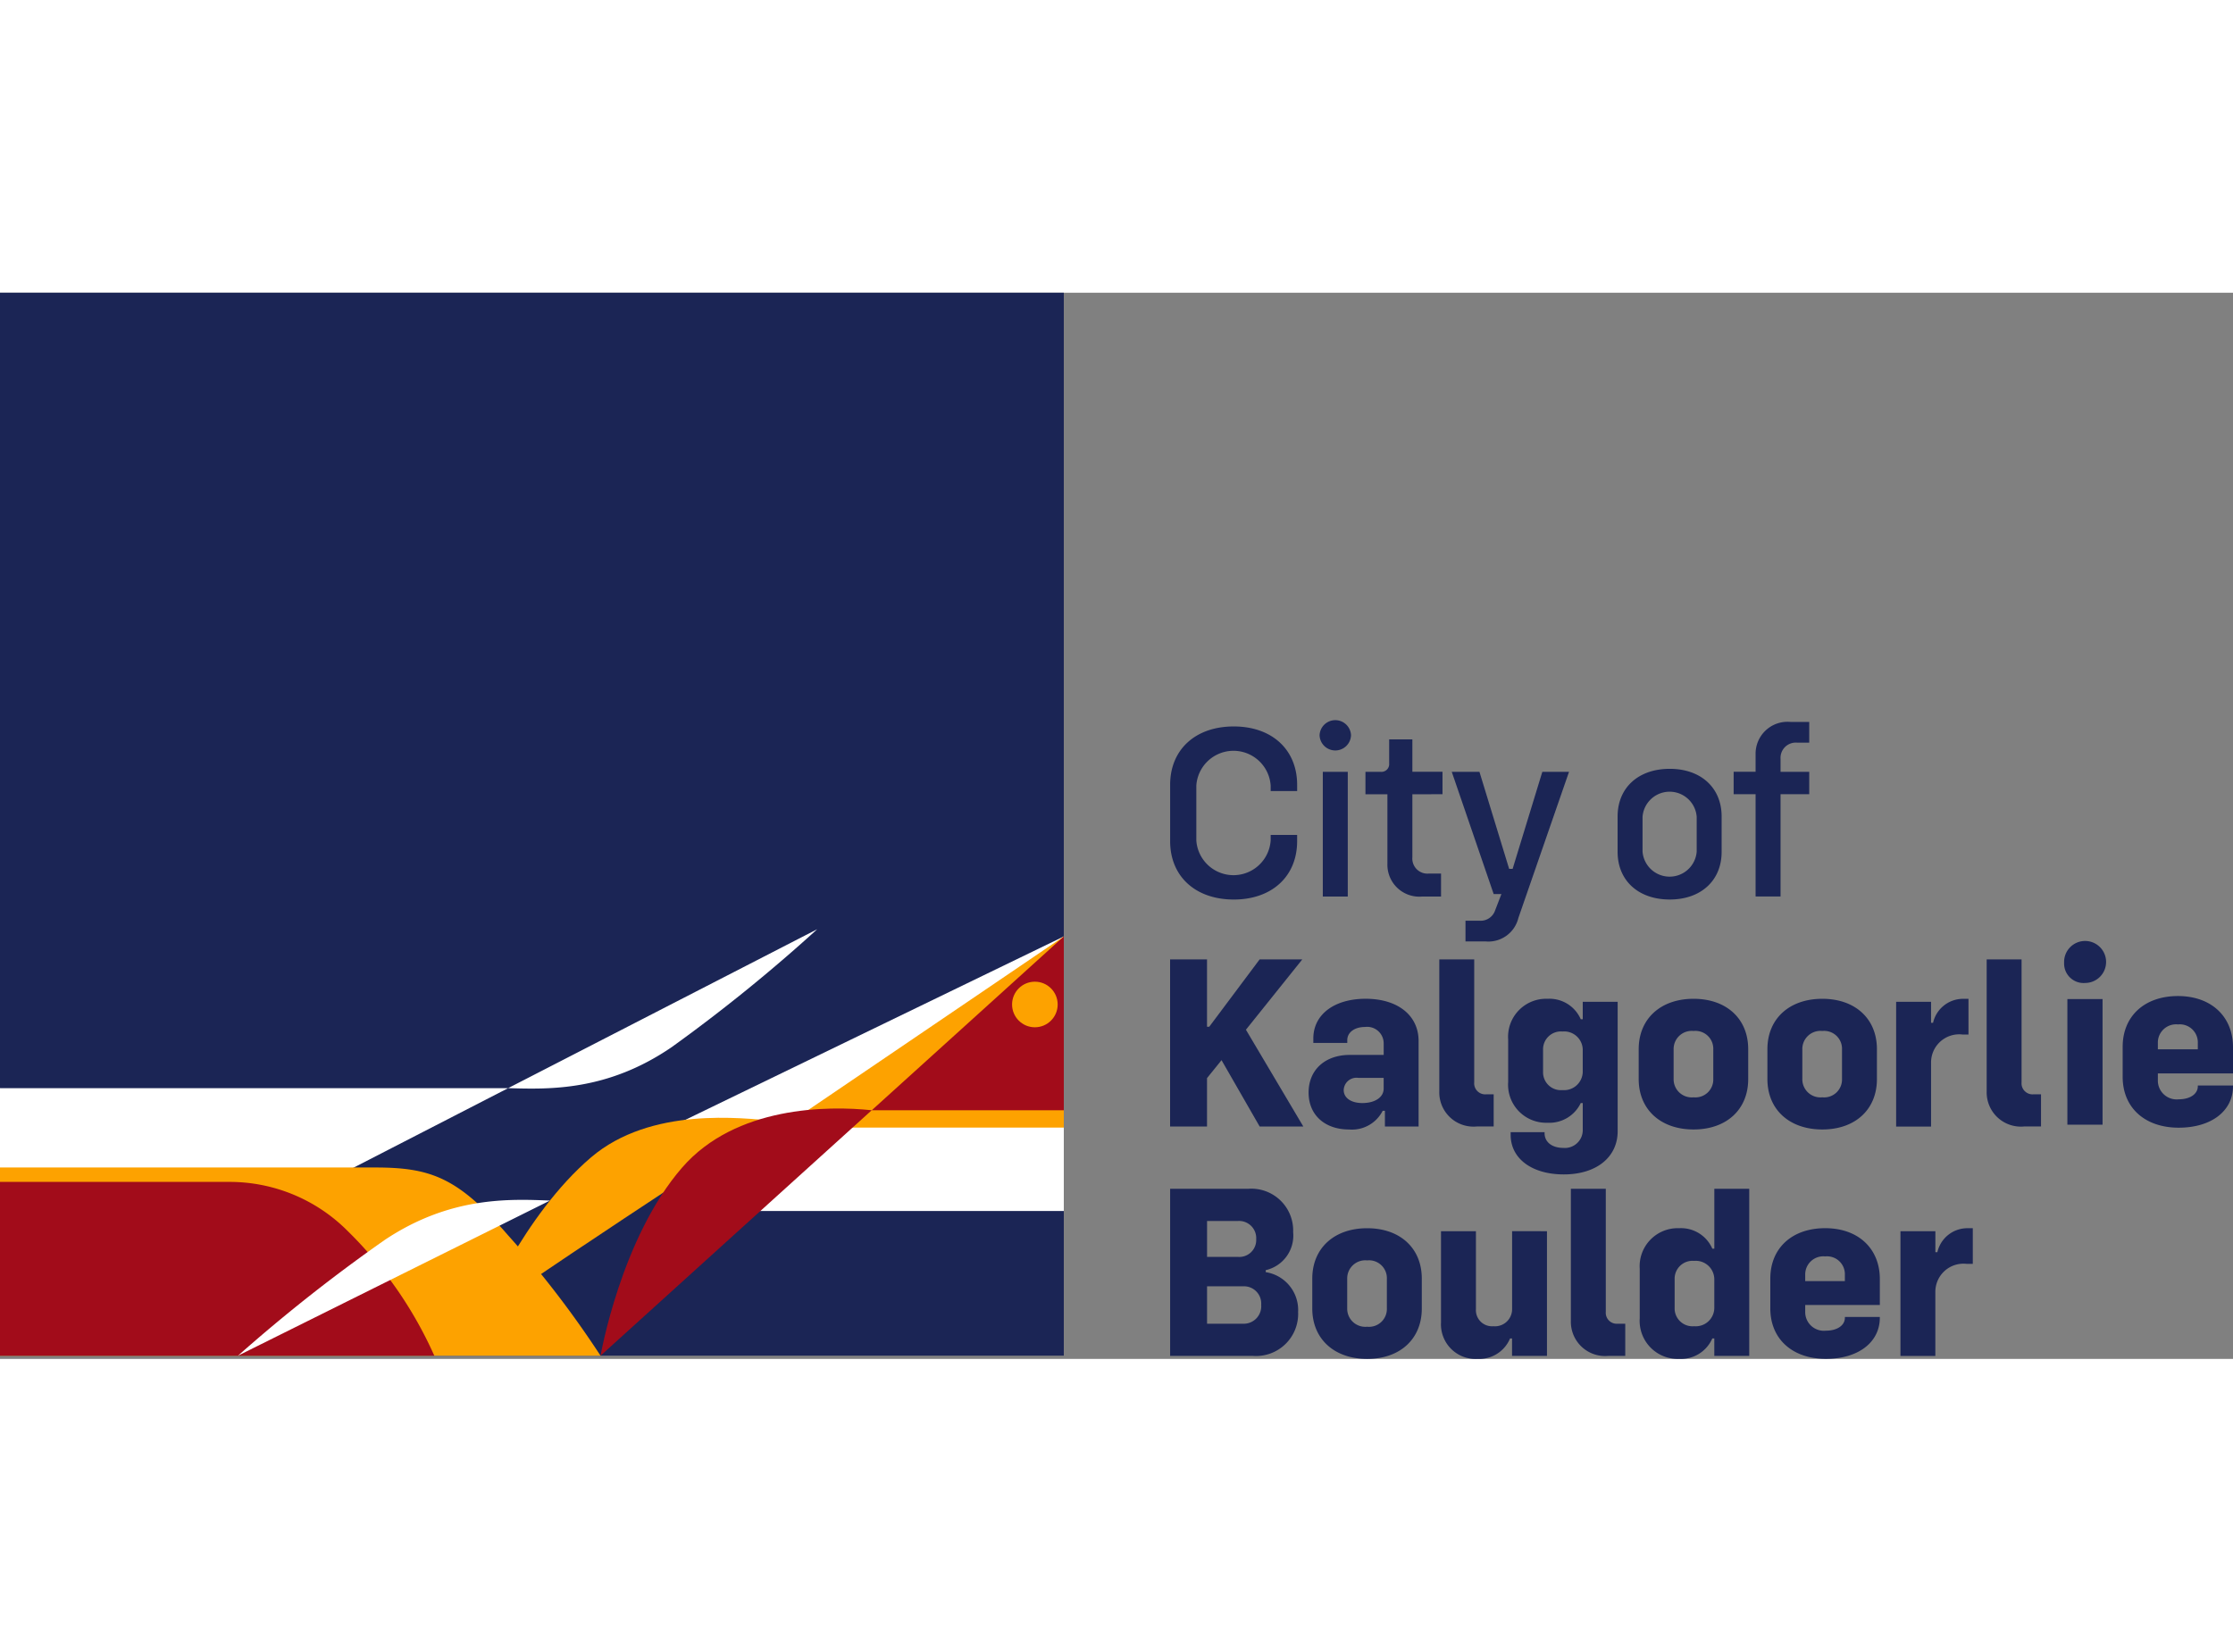 <svg xmlns="http://www.w3.org/2000/svg" width="246" height="182" viewBox="0 0 200 95.518">
  <rect x="0" y="0" width="200" height="95.518" fill="#808080" stroke="none"/>
  <g id="Group_6500" data-name="Group 6500" transform="translate(-73.708 -131.803)">
    <g id="Group_509" data-name="Group 509" transform="translate(178.512 170.099)">
      <path id="Path_158" data-name="Path 158" d="M437.626,277v-5.05c0-3.15,2.257-5.228,5.7-5.228,3.419,0,5.675,2.078,5.675,5.228v.559H446.63v-.492a3.337,3.337,0,0,0-6.659,0v4.915a3.337,3.337,0,0,0,6.659,0v-.491H449V277c0,3.15-2.257,5.228-5.675,5.228C439.883,282.226,437.626,280.148,437.626,277Z" transform="translate(-437.626 -266.161)" fill="#1b2555"/>
      <path id="Path_159" data-name="Path 159" d="M484.1,266.121a1.409,1.409,0,0,1,2.815,0,1.408,1.408,0,0,1-2.815,0Zm.29,3.284h2.235v11.172h-2.235Z" transform="translate(-470.715 -264.78)" fill="#1b2555"/>
      <path id="Path_160" data-name="Path 160" d="M502.573,275.67v5.653a1.349,1.349,0,0,0,1.452,1.452h1.117v2.056h-1.676a2.86,2.86,0,0,1-3.128-2.927V275.67h-1.966v-2.011h1.363a.694.694,0,0,0,.76-.76v-2.145h2.078v2.9h2.7v2.011Z" transform="translate(-480.878 -269.033)" fill="#1b2555"/>
      <path id="Path_161" data-name="Path 161" d="M526.444,294.179h1.251a1.368,1.368,0,0,0,1.408-.938l.559-1.452h-.693l-3.754-10.948h2.48l2.659,8.691h.313l2.659-8.691h2.391l-4.536,13.093a2.764,2.764,0,0,1-2.949,2.1h-1.788Z" transform="translate(-499.991 -276.215)" fill="#1b2555"/>
      <path id="Path_162" data-name="Path 162" d="M576.8,287.349v-3.173c0-2.569,1.855-4.267,4.67-4.267,2.793,0,4.647,1.7,4.647,4.267v3.173c0,2.569-1.854,4.268-4.647,4.268C578.658,291.617,576.8,289.919,576.8,287.349Zm7.083-.022V284.2a2.432,2.432,0,0,0-4.849,0v3.128a2.432,2.432,0,0,0,4.849,0Z" transform="translate(-536.722 -275.552)" fill="#1b2555"/>
      <path id="Path_163" data-name="Path 163" d="M617.081,268.63v1.162h2.569V271.8h-2.569v9.161h-2.235V271.8H612.88v-2.011h1.966V268.25a2.86,2.86,0,0,1,3.128-2.927h1.676v1.855h-1.095A1.367,1.367,0,0,0,617.081,268.63Z" transform="translate(-562.409 -265.167)" fill="#1b2555"/>
    </g>
    <g id="Group_510" data-name="Group 510" transform="translate(178.512 212.082)">
      <path id="Path_164" data-name="Path 164" d="M562.257,422.4V410.563h3.128v11.015a.987.987,0,0,0,1.073,1.072h.67v2.882h-1.519A3.066,3.066,0,0,1,562.257,422.4Z" transform="translate(-526.365 -410.563)" fill="#1b2555"/>
      <path id="Path_165" data-name="Path 165" d="M449.088,421.6a3.772,3.772,0,0,1-4.044,3.932h-7.418v-14.97H444.6a3.749,3.749,0,0,1,4.044,3.888,3.175,3.175,0,0,1-2.457,3.4v.179A3.43,3.43,0,0,1,449.088,421.6Zm-8.155-8.155v3.217h2.77a1.513,1.513,0,0,0,1.631-1.586,1.536,1.536,0,0,0-1.631-1.631Zm4.848,7.507a1.542,1.542,0,0,0-1.631-1.653h-3.217v3.351h3.217A1.567,1.567,0,0,0,445.781,420.952Z" transform="translate(-437.626 -410.563)" fill="#1b2555"/>
      <path id="Path_166" data-name="Path 166" d="M481.832,430.016v-2.681c0-2.726,1.966-4.513,4.916-4.513s4.893,1.788,4.893,4.513v2.681c0,2.726-1.944,4.513-4.893,4.513S481.832,432.741,481.832,430.016Zm6.681-.022v-2.637a1.6,1.6,0,0,0-1.765-1.653,1.622,1.622,0,0,0-1.788,1.653v2.637a1.622,1.622,0,0,0,1.788,1.653A1.6,1.6,0,0,0,488.513,429.993Z" transform="translate(-469.101 -419.291)" fill="#1b2555"/>
      <path id="Path_167" data-name="Path 167" d="M531.346,423.752v11.172h-3.128V433.36h-.179a2.986,2.986,0,0,1-2.9,1.832,3.1,3.1,0,0,1-3.284-3.262v-8.177h3.128v6.993a1.443,1.443,0,0,0,1.564,1.519,1.532,1.532,0,0,0,1.676-1.5v-7.016Z" transform="translate(-497.595 -419.954)" fill="#1b2555"/>
      <path id="Path_168" data-name="Path 168" d="M593.477,410.563v14.97h-3.128v-1.564h-.179A3.06,3.06,0,0,1,587.2,425.8a3.408,3.408,0,0,1-3.53-3.642v-4.424a3.408,3.408,0,0,1,3.53-3.642,3.06,3.06,0,0,1,2.972,1.832h.179v-5.362Zm-3.128,10.68v-2.592a1.661,1.661,0,0,0-1.81-1.631,1.6,1.6,0,0,0-1.743,1.653v2.547a1.6,1.6,0,0,0,1.743,1.653A1.661,1.661,0,0,0,590.349,421.243Z" transform="translate(-541.61 -410.563)" fill="#1b2555"/>
      <path id="Path_169" data-name="Path 169" d="M627.405,429.7v.626A1.671,1.671,0,0,0,629.259,432c1.006,0,1.7-.469,1.7-1.162v-.067h3.128v.067c0,2.212-1.944,3.687-4.826,3.687-3.016,0-4.982-1.788-4.982-4.513v-2.681c0-2.726,1.944-4.513,4.916-4.513,2.949,0,4.893,1.81,4.893,4.558V429.7Zm0-2.7v.558h3.552V427a1.6,1.6,0,0,0-1.765-1.653A1.622,1.622,0,0,0,627.405,427Z" transform="translate(-570.524 -419.291)" fill="#1b2555"/>
      <path id="Path_170" data-name="Path 170" d="M671.239,422.821v3.195H670.7a2.519,2.519,0,0,0-2.815,2.547v5.7H664.76V423.089h3.128v1.877h.179a2.756,2.756,0,0,1,2.77-2.145Z" transform="translate(-599.348 -419.291)" fill="#1b2555"/>
    </g>
    <g id="Group_511" data-name="Group 511" transform="translate(178.512 190.017)">
      <path id="Path_171" data-name="Path 171" d="M442.229,348.219l-1.3,1.609v4.334h-3.307v-14.97h3.307v6.033h.2l4.513-6.033h3.821l-5.049,6.3,5.139,8.669h-3.91Z" transform="translate(-437.626 -337.68)" fill="#1b2555"/>
      <path id="Path_172" data-name="Path 172" d="M490.537,355.227v7.664h-3.016v-1.407h-.2a3.085,3.085,0,0,1-3.016,1.675c-2.167,0-3.62-1.3-3.62-3.307,0-2.033,1.475-3.374,3.687-3.374h3.039V355.45a1.48,1.48,0,0,0-1.676-1.474c-.916,0-1.586.469-1.586,1.184v.246h-3.039V355c0-2.145,1.877-3.552,4.692-3.552C488.683,351.451,490.537,352.948,490.537,355.227Zm-3.128,4.268v-.961H485.13a1.143,1.143,0,0,0-1.3,1.095c0,.693.648,1.162,1.676,1.162C486.627,360.79,487.409,360.276,487.409,359.495Z" transform="translate(-468.284 -346.409)" fill="#1b2555"/>
      <path id="Path_173" data-name="Path 173" d="M521.336,351.034V339.192h3.128v11.015a.987.987,0,0,0,1.073,1.072h.67v2.882h-1.519A3.066,3.066,0,0,1,521.336,351.034Z" transform="translate(-497.229 -337.68)" fill="#1b2555"/>
      <path id="Path_174" data-name="Path 174" d="M552.559,351.719v11.6c0,2.279-1.854,3.865-4.826,3.865-2.815,0-4.759-1.385-4.759-3.552V363.4h3.039v.09c0,.8.67,1.318,1.676,1.318a1.6,1.6,0,0,0,1.743-1.654V360.79h-.179a3.11,3.11,0,0,1-2.972,1.765,3.408,3.408,0,0,1-3.53-3.642v-3.821a3.408,3.408,0,0,1,3.53-3.642,3.059,3.059,0,0,1,2.972,1.832h.179v-1.564ZM549.431,358v-1.988a1.661,1.661,0,0,0-1.81-1.631,1.6,1.6,0,0,0-1.743,1.653v1.944a1.6,1.6,0,0,0,1.743,1.653A1.674,1.674,0,0,0,549.431,358Z" transform="translate(-512.476 -346.409)" fill="#1b2555"/>
      <path id="Path_175" data-name="Path 175" d="M583.351,358.645v-2.681c0-2.726,1.966-4.513,4.915-4.513s4.893,1.787,4.893,4.513v2.681c0,2.726-1.944,4.513-4.893,4.513S583.351,361.371,583.351,358.645Zm6.68-.022v-2.637a1.6,1.6,0,0,0-1.765-1.653,1.622,1.622,0,0,0-1.787,1.653v2.637a1.621,1.621,0,0,0,1.787,1.653A1.6,1.6,0,0,0,590.031,358.623Z" transform="translate(-541.384 -346.409)" fill="#1b2555"/>
      <path id="Path_176" data-name="Path 176" d="M623.381,358.645v-2.681c0-2.726,1.966-4.513,4.916-4.513s4.893,1.787,4.893,4.513v2.681c0,2.726-1.944,4.513-4.893,4.513S623.381,361.371,623.381,358.645Zm6.681-.022v-2.637a1.6,1.6,0,0,0-1.765-1.653,1.622,1.622,0,0,0-1.788,1.653v2.637a1.622,1.622,0,0,0,1.788,1.653A1.6,1.6,0,0,0,630.062,358.623Z" transform="translate(-569.886 -346.409)" fill="#1b2555"/>
      <path id="Path_177" data-name="Path 177" d="M669.892,351.451v3.2h-.536a2.519,2.519,0,0,0-2.815,2.547v5.7h-3.128V351.719h3.128V353.6h.179a2.756,2.756,0,0,1,2.77-2.145Z" transform="translate(-598.388 -346.409)" fill="#1b2555"/>
      <path id="Path_178" data-name="Path 178" d="M716.673,351.53h3.151v11.255h-3.151Z" transform="translate(-636.311 -346.465)" fill="#1b2555"/>
      <path id="Path_179" data-name="Path 179" d="M737.021,357.525v.63a1.683,1.683,0,0,0,1.868,1.688c1.013,0,1.711-.473,1.711-1.171v-.067h3.151v.067c0,2.228-1.958,3.714-4.862,3.714-3.039,0-5.02-1.8-5.02-4.547v-2.7c0-2.746,1.958-4.547,4.952-4.547,2.971,0,4.93,1.823,4.93,4.592v2.341Zm0-2.724v.562H740.6V354.8a1.615,1.615,0,0,0-1.778-1.666A1.634,1.634,0,0,0,737.021,354.8Z" transform="translate(-648.555 -345.797)" fill="#1b2555"/>
      <path id="Path_180" data-name="Path 180" d="M691.575,351.034V339.192H694.7v11.015a.987.987,0,0,0,1.072,1.072h.67v2.882h-1.519A3.066,3.066,0,0,1,691.575,351.034Z" transform="translate(-618.441 -337.68)" fill="#1b2555"/>
      <path id="Path_181" data-name="Path 181" d="M715.658,335.766a1.881,1.881,0,1,1,1.891,1.8A1.744,1.744,0,0,1,715.658,335.766Z" transform="translate(-635.588 -333.943)" fill="#1b2555"/>
    </g>
    <path id="Path_182" data-name="Path 182" d="M168.988,131.8H73.708v71.262l1.885,2.253-1.885,21.714h95.28V214.069l-1.465-3.211,1.465-4.261Z" transform="translate(0 0)" fill="#1b2555"/>
    <path id="Path_183" data-name="Path 183" d="M259.416,329.806a146.157,146.157,0,0,1-13.026,10.558c-5.79,3.968-11.008,3.786-14.66,3.681Z" transform="translate(-112.513 -140.981)" fill="#fff"/>
    <path id="Path_184" data-name="Path 184" d="M73.708,379.253h45.509L73.708,402.663Z" transform="translate(0 -176.187)" fill="#fff"/>
    <path id="Path_185" data-name="Path 185" d="M312,356.653H282.484l-7.92-6.449L312,332.06Z" transform="translate(-143.012 -142.586)" fill="#fff"/>
    <path id="Path_186" data-name="Path 186" d="M73.708,420.789V403.929h33.6c4.985,0,7.428.9,11.905,6.075a88.622,88.622,0,0,1,8.281,10.785Z" transform="translate(0 -193.757)" fill="#fda200"/>
    <path id="Path_187" data-name="Path 187" d="M73.708,423.981V408.412H94.243a14.9,14.9,0,0,1,10.582,4.377,36.387,36.387,0,0,1,7.781,11.192Z" transform="translate(0 -196.949)" fill="#a20c1a"/>
    <path id="Path_188" data-name="Path 188" d="M147.725,427.96a146.981,146.981,0,0,1,13.139-10.367c5.838-3.9,11.15-3.678,14.8-3.529C174.835,414.479,147.725,427.96,147.725,427.96Z" transform="translate(-52.701 -200.928)" fill="#fff"/>
    <path id="Path_189" data-name="Path 189" d="M223.448,406.212s3.71-9,9.82-14.208c5.344-4.551,13.526-3.513,16.409-3.263C248.811,389.1,223.29,405.957,223.448,406.212Z" transform="translate(-106.617 -182.744)" fill="#fda200"/>
    <path id="Path_190" data-name="Path 190" d="M342.215,349.184H317l25.215-17.123Z" transform="translate(-173.227 -142.586)" fill="#fda200"/>
    <path id="Path_191" data-name="Path 191" d="M362.023,347.629h-17.2l17.2-15.569Z" transform="translate(-193.035 -142.586)" fill="#a20c1a"/>
    <path id="Path_192" data-name="Path 192" d="M260.486,407.722s1.83-10.56,7.312-16.861c4.794-5.51,13.067-5.547,16.975-5.128C284.016,386.407,260.486,407.722,260.486,407.722Z" transform="translate(-132.989 -180.689)" fill="#a20c1a"/>
    <circle id="Ellipse_1" data-name="Ellipse 1" cx="2.042" cy="2.042" r="2.042" transform="translate(164.355 193.526)" fill="#fda200"/>
  </g>
</svg>
